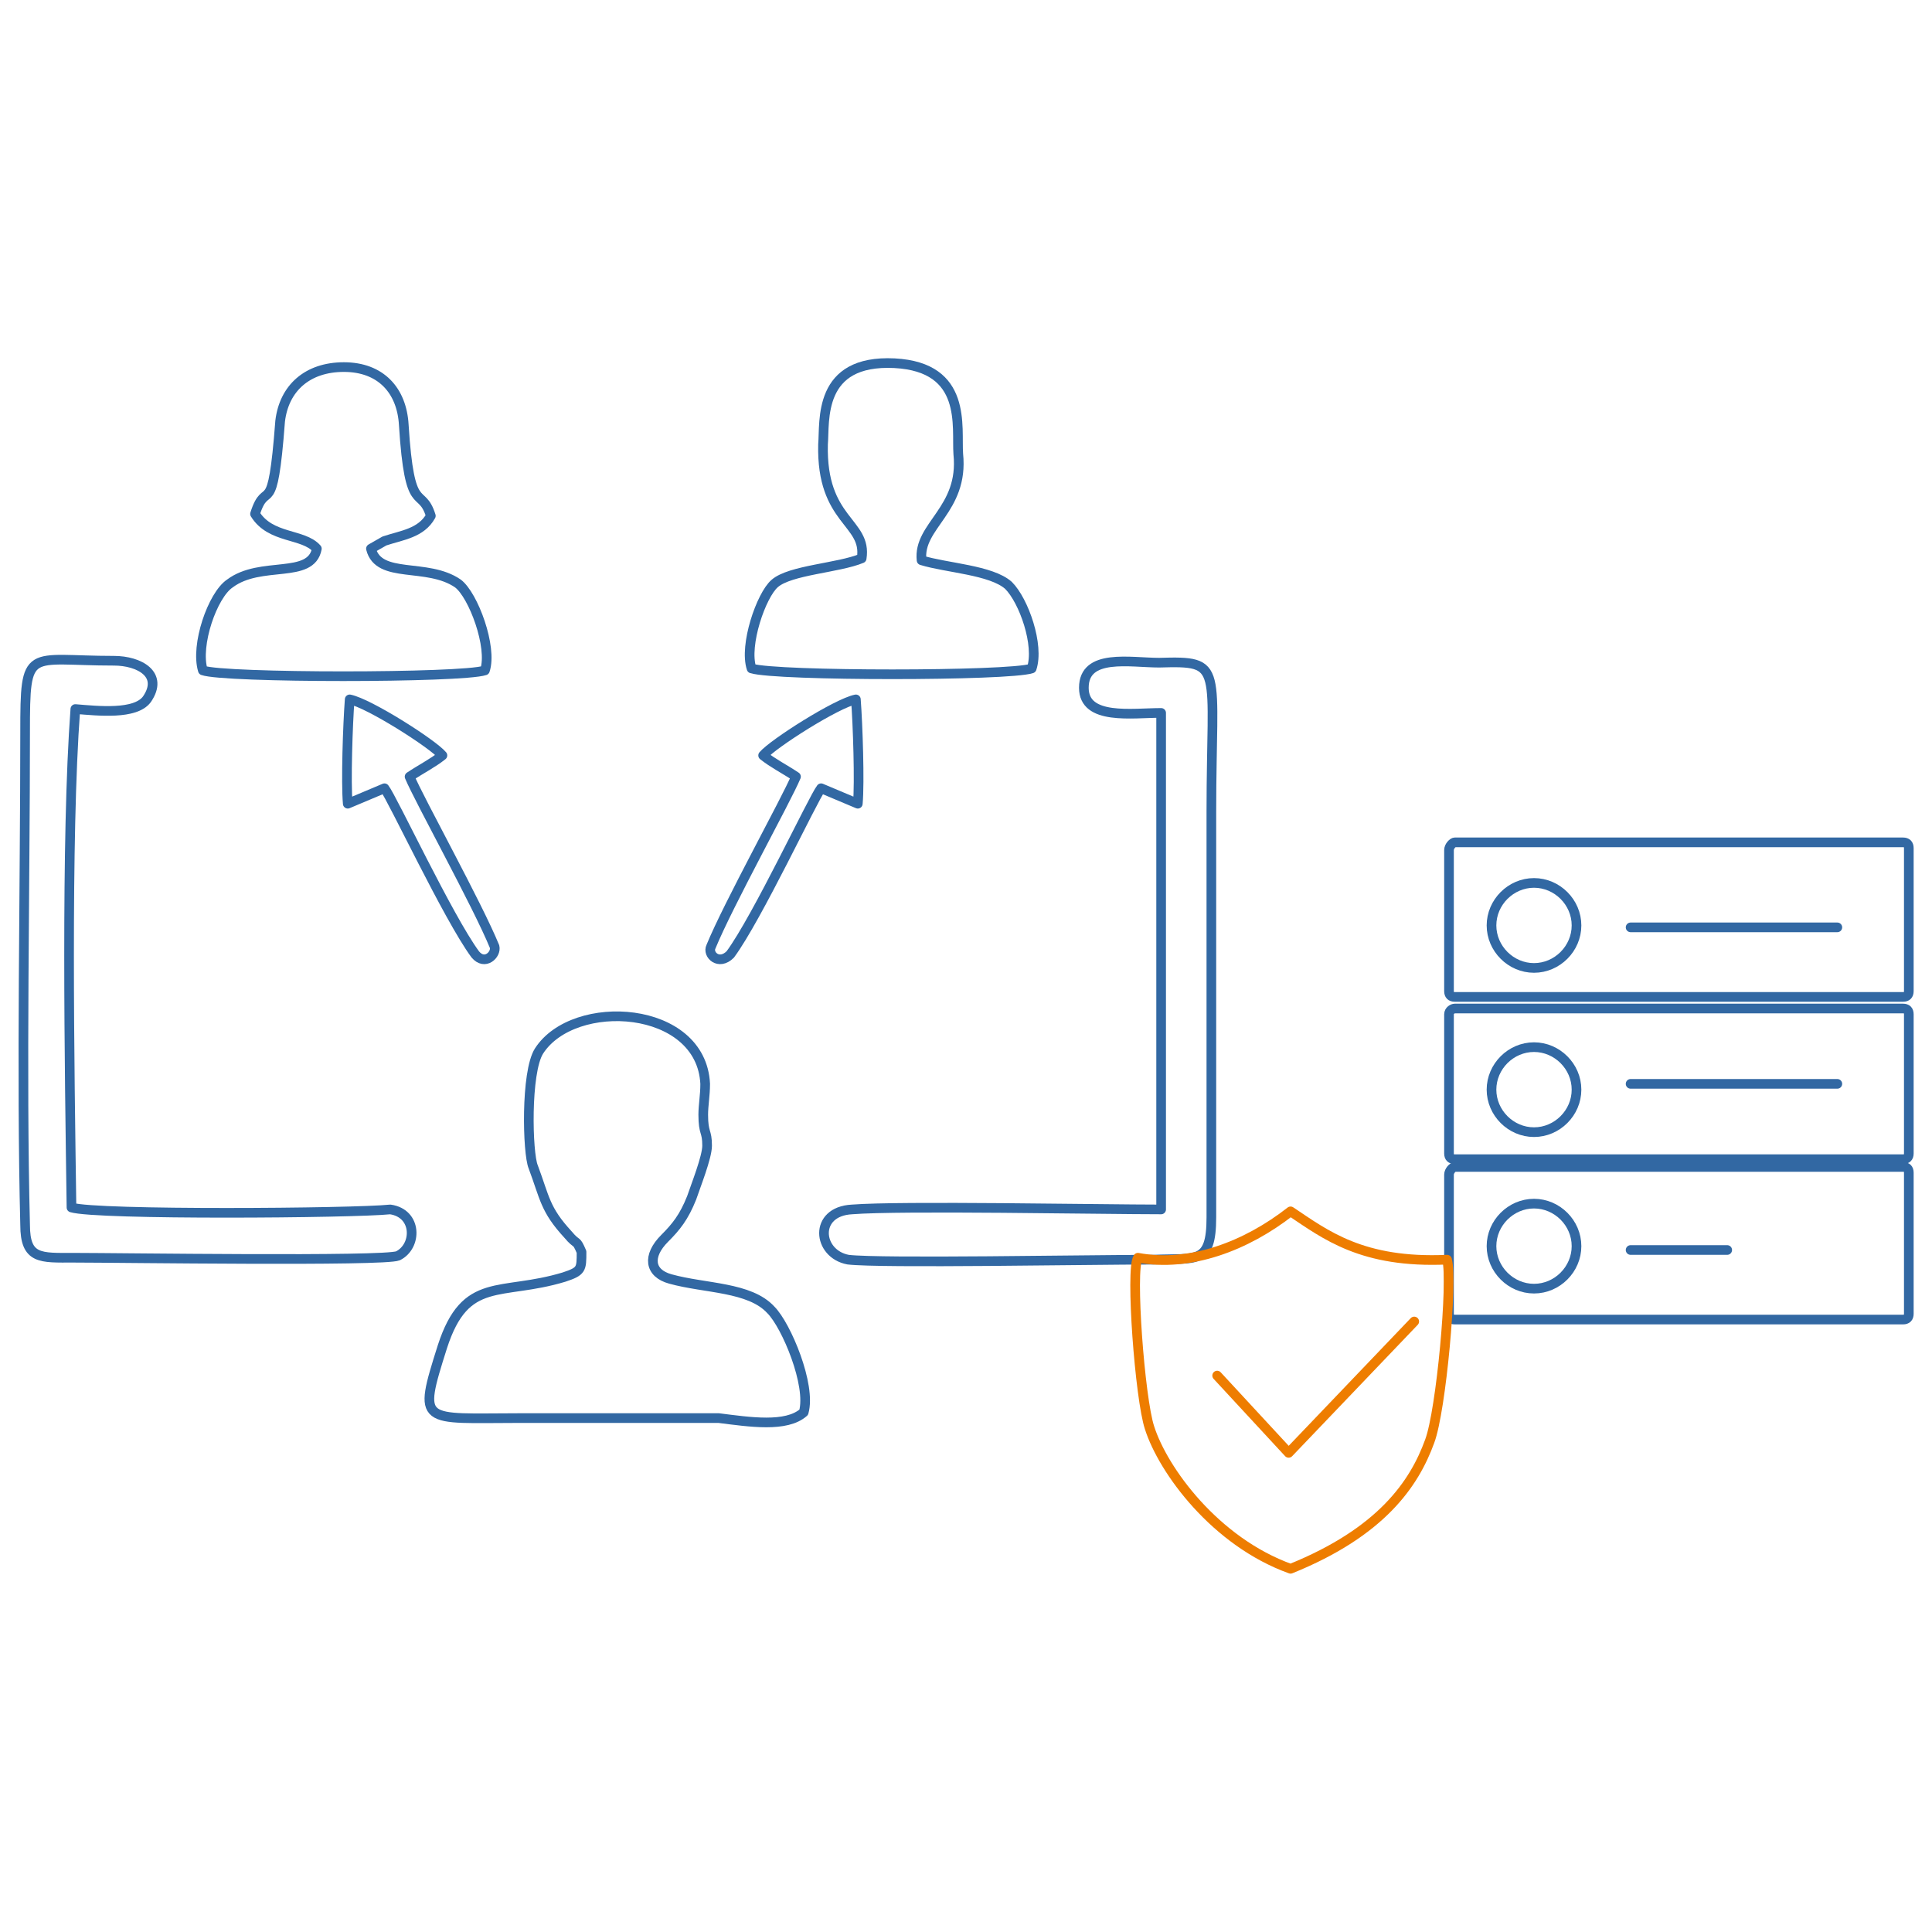 <?xml version="1.0" encoding="utf-8"?>
<!-- Generator: Adobe Illustrator 24.3.0, SVG Export Plug-In . SVG Version: 6.00 Build 0)  -->
<svg version="1.1" id="Warstwa_1" xmlns="http://www.w3.org/2000/svg" xmlns:xlink="http://www.w3.org/1999/xlink" x="0px" y="0px"
	 viewBox="0 0 100 100" style="enable-background:new 0 0 100 100;" xml:space="preserve">
<style type="text/css">
	
		.st0{fill-rule:evenodd;clip-rule:evenodd;fill:none;stroke:#3268A3;stroke-width:0.5;stroke-linecap:round;stroke-linejoin:round;stroke-miterlimit:22.926;}
	
		.st1{fill-rule:evenodd;clip-rule:evenodd;fill:none;stroke:#EE7D00;stroke-width:0.5;stroke-linecap:round;stroke-linejoin:round;stroke-miterlimit:22.926;}
</style>
<g>
	<g>
		<path class="st0" d="M41.6,73.1c0.4-1.4-0.9-4.5-1.7-5.3c-1.1-1.2-3.4-1.1-5.2-1.6c-1.1-0.3-1.2-1.2-0.3-2.1
			c0.6-0.6,1-1.1,1.4-2.1c0.2-0.6,0.8-2.1,0.8-2.7c0-0.8-0.2-0.6-0.2-1.6c0-0.5,0.1-1,0.1-1.6c-0.2-4.1-6.8-4.5-8.6-1.7
			c-0.7,1.1-0.6,5.3-0.3,6c0.6,1.6,0.6,2.2,1.8,3.5c0.5,0.6,0.4,0.2,0.7,0.9c0,0.9,0,1-0.9,1.3c-3.3,1-5.1-0.1-6.3,3.6
			c-1.3,4.1-1.1,3.7,4,3.7h10.3C38.8,73.6,40.7,73.9,41.6,73.1z"/>
		<path class="st0" d="M13.2,26.6c0.8,1.3,2.5,1,3.2,1.8c-0.3,1.6-2.9,0.6-4.5,1.8c-0.9,0.6-1.8,3.2-1.4,4.5
			c1.1,0.4,13.4,0.4,14.6,0c0.4-1.2-0.6-3.9-1.4-4.5c-1.6-1.1-4.1-0.2-4.5-1.8l0.7-0.4c0.9-0.3,1.9-0.4,2.4-1.3
			c-0.5-1.6-1.1,0.1-1.4-4.7c-0.1-1.8-1.2-3-3.1-3c-1.9,0-3.1,1.1-3.3,2.8C14.1,27.1,13.8,24.7,13.2,26.6z"/>
		<path class="st0" d="M62.7,63c0-7,0-14,0-21c0-7.6,0.7-7.8-2.7-7.7c-1.5,0-3.9-0.5-3.9,1.3c0,1.7,2.5,1.3,4,1.3l0,25.7
			c-3.1,0-13.5-0.2-16,0c-2,0.1-1.8,2.3-0.2,2.6c1.7,0.2,12.4,0,15.8,0C61.9,65.1,62.7,65.5,62.7,63z"/>
		<path class="st0" d="M44.6,28.9c-1.2,0.5-3.7,0.6-4.5,1.3c-0.7,0.6-1.6,3.2-1.2,4.4c1.3,0.4,13.3,0.4,14.5,0
			c0.4-1.2-0.4-3.5-1.2-4.3c-0.9-0.8-3.2-0.9-4.5-1.3c-0.2-1.8,2.2-2.6,1.9-5.5c-0.1-1.4,0.5-4.5-3.3-4.7c-4-0.2-3.6,3-3.7,4.2
			C42.5,27,44.9,27,44.6,28.9z"/>
		<path class="st0" d="M20.2,62.6C18.3,62.8,5,62.9,3.7,62.5c-0.1-7.1-0.3-19.1,0.2-25.8c1.2,0.1,3.1,0.3,3.7-0.5
			c0.9-1.3-0.4-2-1.7-2c-4.5,0-4.6-0.8-4.6,3.7c0,8-0.2,17.7,0,25.5c0,1.8,0.8,1.7,2.5,1.7c2.4,0,16.1,0.2,16.8-0.1
			C21.6,64.5,21.6,62.8,20.2,62.6z"/>
		<path class="st0" d="M25.6,49c-0.9-2.2-3.9-7.6-4.4-8.8c0.6-0.4,1.2-0.7,1.7-1.1c-0.5-0.6-3.8-2.7-4.8-2.9
			c-0.1,1.3-0.2,4.3-0.1,5.4l1.9-0.8c0.4,0.5,3.3,6.7,4.7,8.6C25.1,50,25.7,49.4,25.6,49z"/>
		<path class="st0" d="M36.8,49c0.9-2.2,3.9-7.6,4.4-8.8c-0.6-0.4-1.2-0.7-1.7-1.1c0.5-0.6,3.8-2.7,4.8-2.9c0.1,1.3,0.2,4.3,0.1,5.4
			l-1.9-0.8c-0.4,0.5-3.3,6.7-4.7,8.6C37.2,50,36.6,49.4,36.8,49z"/>
	</g>
	<g>
		<path class="st0" d="M75.3,43.6h23.2c0.2,0,0.3,0.1,0.3,0.3v7.4c0,0.2-0.1,0.3-0.3,0.3H75.3c-0.2,0-0.3-0.1-0.3-0.3V44
			C75,43.8,75.2,43.6,75.3,43.6z"/>
		<path class="st0" d="M75.3,52.2h23.2c0.2,0,0.3,0.1,0.3,0.3v7.2c0,0.2-0.1,0.3-0.3,0.3H75.3c-0.2,0-0.3-0.1-0.3-0.3v-7.2
			C75,52.3,75.2,52.2,75.3,52.2z"/>
		<path class="st0" d="M75.3,60.4h23.2c0.2,0,0.3,0.1,0.3,0.3V68c0,0.2-0.1,0.3-0.3,0.3H75.3c-0.2,0-0.3-0.1-0.3-0.3v-7.2
			C75,60.6,75.2,60.4,75.3,60.4z"/>
		<line class="st0" x1="84.4" y1="48" x2="95.1" y2="48"/>
		<line class="st0" x1="84.4" y1="56.1" x2="95.1" y2="56.1"/>
		<line class="st0" x1="84.4" y1="64.7" x2="89.4" y2="64.7"/>
		<path class="st0" d="M79.4,50.1c1.2,0,2.2-1,2.2-2.2c0-1.2-1-2.2-2.2-2.2c-1.2,0-2.2,1-2.2,2.2C77.2,49.1,78.2,50.1,79.4,50.1z"/>
		<path class="st0" d="M79.4,58.6c1.2,0,2.2-1,2.2-2.2c0-1.2-1-2.2-2.2-2.2c-1.2,0-2.2,1-2.2,2.2C77.2,57.6,78.2,58.6,79.4,58.6z"/>
		<path class="st0" d="M79.4,66.7c1.2,0,2.2-1,2.2-2.2c0-1.2-1-2.2-2.2-2.2c-1.2,0-2.2,1-2.2,2.2C77.2,65.7,78.2,66.7,79.4,66.7z"/>
	</g>
	<g>
		<path class="st1" d="M74,74.6c-0.8,2.2-2.5,4.7-7.2,6.6c-3.9-1.4-6.6-5.1-7.3-7.3c-0.5-1.5-1-8.2-0.6-8.8c2.7,0.5,5.6-0.6,7.9-2.4
			c1.8,1.2,3.7,2.7,8.1,2.5C75.2,66.3,74.6,73,74,74.6z"/>
		<polyline class="st1" points="63,71.2 66.7,75.2 73.2,68.4 		"/>
	</g>
</g>
</svg>

